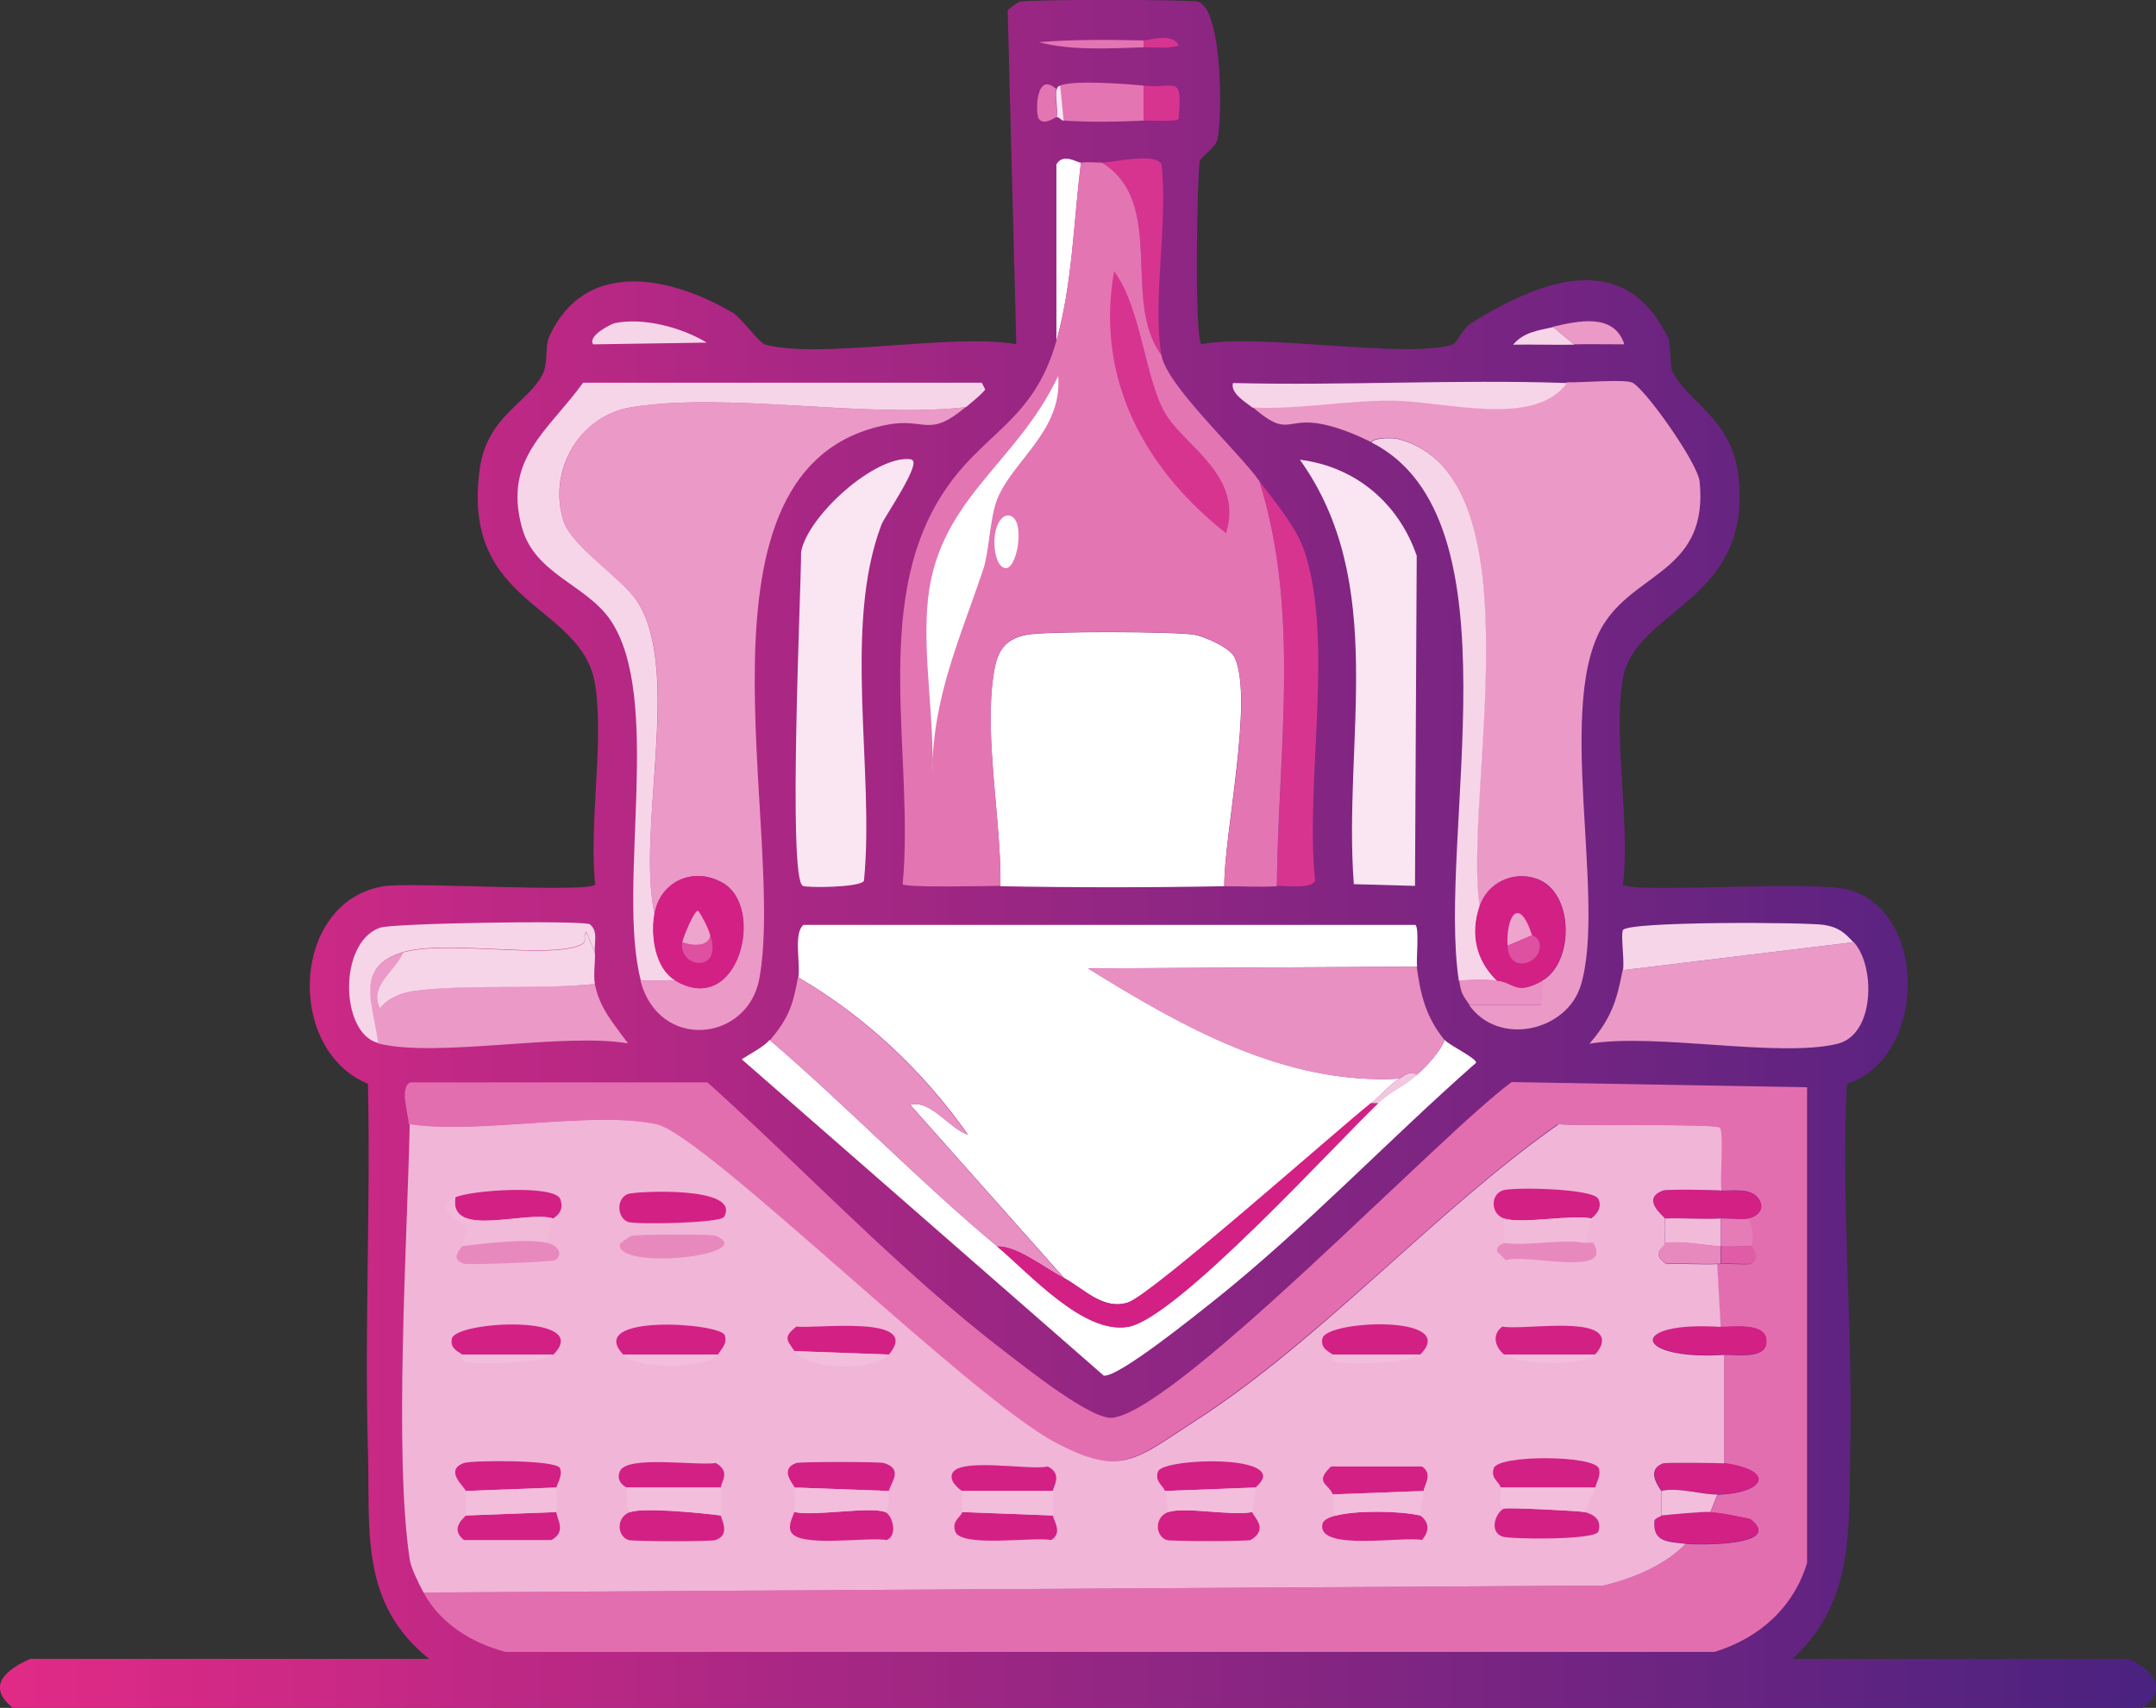 <svg xmlns="http://www.w3.org/2000/svg" xmlns:xlink="http://www.w3.org/1999/xlink" id="Ebene_2" data-name="Ebene 2" viewBox="0 0 62.41 49.45"><rect x="0" y="0" width="62.41" height="49.45" fill="#333333" stroke="none"/><defs><style>      .cls-1 {        fill: url(#Unbenannter_Verlauf_46);      }      .cls-2 {        fill: #e475b3;      }      .cls-3 {        fill: #dd51a0;      }      .cls-4 {        fill: #e889be;      }      .cls-5 {        fill: #fff;      }      .cls-6 {        fill: #f4c7e0;      }      .cls-7 {        fill: #eda4cd;      }      .cls-8 {        fill: #eb99c7;      }      .cls-9 {        fill: #df5ca6;      }      .cls-10 {        fill: #e36eaf;      }      .cls-11 {        fill: #f1bad9;      }      .cls-12 {        fill: #fae6f2;      }      .cls-13 {        fill: #f1b5d7;      }      .cls-14 {        fill: #d32085;      }      .cls-15 {        fill: #f7d5e8;      }      .cls-16 {        fill: #d73490;      }      .cls-17 {        fill: #e57cb7;      }      .cls-18 {        fill: #ea92c3;      }      .cls-19 {        fill: #e990c2;      }      .cls-20 {        fill: #f2bedc;      }    </style><linearGradient id="Unbenannter_Verlauf_46" data-name="Unbenannter Verlauf 46" x1="0" y1="24.72" x2="62.41" y2="24.72" gradientUnits="userSpaceOnUse"><stop offset="0" stop-color="#e12a86"></stop><stop offset="1" stop-color="#4a2280"></stop></linearGradient></defs><g id="NN"><g id="Generatives_Objekt" data-name="Generatives Objekt"><g><path class="cls-1" d="M53.56,41.96c-.05,2.3.14,4.4-1.67,6.07h9.72c.71.31,1.18.9.4,1.42H.37c-.78-.63-.2-1.11.51-1.42h11.54c-2.03-1.63-1.7-3.75-1.77-6.07-.1-3.52.08-7.06,0-10.58-2.4-.99-2.22-5.29.46-5.72.83-.13,5.95.2,6.12-.05-.19-1.76.26-4.08,0-5.77-.36-2.39-3.91-2.25-3.34-6.28.22-1.53,1.41-1.9,1.82-2.73.17-.34.05-.79.2-1.11,1.06-2.27,3.55-1.7,5.31-.66.22.13.77.87.91.91,1.53.45,5.5-.34,7.29,0l-.25-9.67c.06-.07.3-.24.35-.25.25-.07,4.91-.07,5.16,0,.71.21.71,3.37.56,4-.06.23-.47.48-.51.61-.07.26-.17,5.16.05,5.31,1.62-.34,6,.44,7.29,0,.08-.03.3-.48.51-.61,1.96-1.22,4.46-2.24,5.72.46.05.11.05.8.1.91.4.89,1.73,1.36,1.92,3.04.43,3.66-2.98,3.85-3.34,5.87-.3,1.68.22,4.2,0,5.97.19.27,5.52-.13,6.53.15,2.35.66,2.24,4.91-.05,5.62-.17,3.51.18,7.08.1,10.58Z"></path><g><path class="cls-10" d="M12.26,46.11l34.16-.2c.88-.22,1.74-.57,2.38-1.21.36.04,2.87.07,1.87-.71-.37-.08-.8-.17-1.16-.2l.2-.51c1.41-.05,1.68-.7.2-.91v-3.14c.35-.02,1.31.16,1.21-.46-.07-.49-.97-.33-1.32-.35l-.1-1.82s.07,0,.1,0c.28-.02.58.02.86,0,.32-.2.05-.4.05-.51.01-.27.05-.57-.1-.81.28-.07.48-.28.3-.56-.22-.35-.77-.23-1.11-.25-.04-.28.08-1.73-.05-1.82-.19-.13-4.1-.03-4.66-.1-3.59,2.54-6.86,6.24-10.53,8.6-1.72,1.11-2.13,1.63-4.05.61-2.5-1.33-10.14-8.9-11.54-9.21-1.81-.4-5.16.3-7.14,0,0-.29-.28-1.07.05-1.21h8.6c2.86,2.57,5.55,5.45,8.6,7.79.58.44,2.53,2.01,3.14,1.92,1.94-.28,9.51-8.24,11.54-9.72l8.55.15v13.77c-.39,1.3-1.4,2.19-2.68,2.58H14.64c-.97-.25-1.9-.82-2.38-1.72Z"></path><path class="cls-5" d="M41.01,27.99l-9.51.05c2.71,1.68,5.7,3.38,9.01,3.19-.29.18-.56.51-.81.71-1.07.86-6.34,5.54-7.03,5.77-.73.24-1.31-.41-1.87-.71l-4.45-5.01c.59-.17,1.15.71,1.67.86-1.29-1.83-2.97-3.42-4.91-4.55.07-.37-.15-1.29.15-1.52h17.71c.12.08.02,1,.05,1.21Z"></path><path class="cls-8" d="M42.53,29.1h2.07l.05-.71c.92-.52.92-2.55-.15-2.94-.67-.24-1.43.08-1.67.81-.52-3.11,1.79-12.5-2.38-13.56-.12-.03-.67-.05-.76.1-.42-.21-.91-.41-1.37-.51-1.12-.24-1,.42-2.07-.51,1.32.06,2.68-.21,4-.2,1.55,0,4.15.82,5.11-.51.41.01,1.61-.09,1.87,0,.34.11,1.92,2.33,1.97,2.88.25,2.53-1.76,2.6-2.73,4.05-1.51,2.23.05,8.01-.71,10.53-.41,1.34-2.39,1.78-3.24.56Z"></path><path class="cls-8" d="M27.95,11.79c-1.09.91-1.16.29-2.28.51-6.05,1.18-2.9,11.74-3.69,16.04-.34,1.83-2.91,2.1-3.44.05h1.01c1.84,1.09,2.62-2.13,1.37-2.83-.85-.48-1.81-.04-1.97.91-.54-2.42.81-7.07-.51-9.06-.44-.66-1.89-1.58-2.13-2.33-.45-1.45.46-3.05,1.97-3.29,2.79-.45,6.76.33,9.67,0Z"></path><path class="cls-5" d="M28.86,36.08c.92.77,2.5,2.56,3.8,2.33,1.41-.25,6-5.3,7.24-6.48.37-.36.69-.44,1.11-.81.27-.23.68-.67.81-1.01.12.15.91.52.91.66-2.57,2.26-4.96,4.8-7.64,6.93-.47.37-2.72,2.19-3.14,2.13l-10.48-9.16c.23-.15.64-.36.81-.56,2.25,1.93,4.3,4.07,6.58,5.97Z"></path><path class="cls-15" d="M27.95,11.79c-2.91.33-6.88-.45-9.67,0-1.51.24-2.43,1.84-1.97,3.29.24.75,1.69,1.66,2.13,2.33,1.31,1.99-.03,6.64.51,9.06-.11.63.01,1.57.61,1.92h-1.01c-.71-2.74.67-8.25-.91-10.48-.71-.99-2.16-1.3-2.53-2.63-.55-2,.75-2.79,1.77-4.2h11.54l.1.2c-.16.19-.36.34-.56.51Z"></path><path class="cls-12" d="M26.38,13.31c.34.05-.78,1.66-.86,1.87-1.13,2.95-.2,7.15-.51,10.32-.09.2-1.64.21-1.77.15-.44-.2-.05-8.59-.05-9.67.19-1.05,2.17-2.83,3.19-2.68Z"></path><path class="cls-19" d="M41.01,27.99c.11.82.27,1.47.81,2.13-.13.34-.54.78-.81,1.01-.2-.14-.34,0-.51.1-3.31.2-6.3-1.51-9.01-3.19l9.51-.05Z"></path><path class="cls-12" d="M37.62,13.31c1.63.2,2.87,1.27,3.39,2.78l-.05,9.56-1.77-.05c-.32-4.14,1.01-8.71-1.57-12.3Z"></path><path class="cls-8" d="M46.98,28.09l6.68-.81c.62.66.63,2.66-.46,2.94-1.7.42-5.28-.32-7.19,0,.62-.72.79-1.23.96-2.13Z"></path><path class="cls-19" d="M30.79,37c-.59-.31-1.35-.93-1.92-.91-2.28-1.9-4.33-4.04-6.58-5.97.54-.65.66-1,.81-1.82,1.94,1.13,3.62,2.73,4.91,4.55-.52-.15-1.08-1.03-1.67-.86l4.45,5.01Z"></path><path class="cls-15" d="M42.83,26.27c-.26.79-.09,1.55.51,2.13-.32-.04-.79-.03-1.11,0-.64-4.19,1.83-13.38-2.53-15.59.09-.15.64-.13.76-.1,4.17,1.06,1.86,10.45,2.38,13.56Z"></path><path class="cls-8" d="M11.66,27.58c-.18.52-1.01.97-.66,1.62.23-.31.66-.46,1.01-.51,1.59-.21,3.58-.04,5.21-.2.13.7.56,1.17.96,1.72-1.91-.32-5.53.43-7.24,0-.16-1.16-.69-2.21.71-2.63Z"></path><path class="cls-15" d="M17.22,27.58c.02.2-.05.65,0,.91-1.63.17-3.62,0-5.21.2-.36.05-.78.2-1.01.51-.35-.65.47-1.1.66-1.62,1.25-.37,4.13.19,5.11-.2.28-.11.08-.22.2-.4l.25.61Z"></path><path class="cls-15" d="M53.66,27.28l-6.68.81c.05-.25-.07-1.04,0-1.16.14-.26,5.32-.23,5.82-.15.42.07.58.21.86.51Z"></path><path class="cls-15" d="M17.22,27.58l-.25-.61c-.13.18.08.29-.2.4-.98.39-3.86-.17-5.11.2-1.4.42-.87,1.47-.71,2.63-1.1-.27-1.17-2.91.05-3.34.37-.13,5.8-.22,6.07-.1.26.2.12.54.15.81Z"></path><path class="cls-15" d="M45.36,11.09c-.96,1.32-3.56.51-5.11.51-1.32,0-2.67.26-4,.2-.18-.15-.64-.41-.56-.71,3.22.08,6.45-.11,9.67,0Z"></path><path class="cls-15" d="M17.78,9.36c.84-.18,1.95.12,2.68.56l-3.29.05c-.17-.25.53-.59.61-.61Z"></path><path class="cls-18" d="M43.34,28.39c.51.06.54.44,1.32,0l-.05.71h-2.07c-.2-.29-.25-.34-.3-.71.33-.03.8-.04,1.11,0Z"></path><path class="cls-8" d="M45.56,9.97l-.61-.51c.71-.16,1.77-.42,2.07.51-.49,0-.98-.01-1.47,0Z"></path><path class="cls-15" d="M44.96,9.47l.61.51c-.59.01-1.18-.01-1.77,0,.31-.37.73-.41,1.16-.51Z"></path><path class="cls-14" d="M49.81,38.41c.34.02,1.24-.13,1.32.35.1.62-.86.43-1.21.46-2.62.17-2.86-.99-.1-.81Z"></path><path class="cls-14" d="M49.81,34.47c.35.03.89-.09,1.11.25.18.28-.02.49-.3.56-.2.05-.57-.01-.81,0-.54.03-1.08-.02-1.62,0,0-.05-.72-.56-.05-.81.12-.04,1.43-.02,1.67,0Z"></path><path class="cls-14" d="M49.92,42.36c1.48.21,1.21.86-.2.91-.4.01-1.14-.22-1.62-.1,0-.05-.5-.6.05-.81.08-.03,1.68-.01,1.77,0Z"></path><path class="cls-14" d="M49.51,43.78c.37.03.8.12,1.16.2.99.78-1.51.75-1.87.71-.51-.06-.96-.04-.91-.66,0-.08.2-.14.2-.15.3-.03,1.19-.12,1.42-.1Z"></path><path class="cls-11" d="M49.81,35.28v.81c-.54-.03-1.07-.16-1.62-.1,0-.23.02-.48,0-.71.54-.02,1.08.03,1.62,0Z"></path><path class="cls-20" d="M49.71,43.27l-.2.51c-.22-.02-1.12.07-1.42.1,0-.23,0-.47,0-.71.48-.12,1.22.12,1.62.1Z"></path><path class="cls-4" d="M49.81,36.08v.51s-.07,0-.1,0c-.49.02-.98-.02-1.47,0-.5-.34-.05-.45-.05-.61.55-.06,1.08.07,1.62.1Z"></path><g><path class="cls-13" d="M49.81,34.47c-.24-.02-1.55-.04-1.67,0-.67.25.05.76.05.81.02.23,0,.48,0,.71,0,.16-.45.26.05.61.49-.02.98.02,1.47,0l.1,1.82c-2.75-.18-2.52.98.1.81v3.14c-.09-.01-1.69-.03-1.77,0-.55.21-.05.76-.05.81,0,.23,0,.47,0,.71,0,.01-.2.07-.2.15-.05.62.4.6.91.66-.64.64-1.5.99-2.38,1.21l-34.16.2c-.13-.25-.36-.69-.4-.96-.46-3.02-.07-9.29,0-12.6,1.98.3,5.32-.4,7.14,0,1.4.31,9.04,7.88,11.54,9.21,1.92,1.02,2.33.5,4.05-.61,3.67-2.36,6.93-6.07,10.53-8.6.56.07,4.47-.03,4.66.1.13.09,0,1.54.05,1.82Z"></path><g><path class="cls-14" d="M20.77,39.22h-2.73c-1.12-1.19,2.82-.92,2.94-.56.08.24-.09.39-.2.56Z"></path><path class="cls-14" d="M16.01,39.22h-2.63c-.17-.12-.35-.19-.3-.46.11-.52,4.11-.72,2.94.46Z"></path><path class="cls-14" d="M25.73,39.22l-2.73-.1c-.24-.34-.32-.4.05-.71.57.07,3.67-.36,2.68.81Z"></path><path class="cls-14" d="M46.07,35.28c-.61-.12-2.03.17-2.53,0-.39-.13-.4-.68-.05-.81.29-.11,2.67-.06,2.78.25.15.32-.19.53-.2.56Z"></path><path class="cls-14" d="M46.17,39.22h-2.63c-.27-.22-.36-.59-.05-.81.56.11,2.74-.29,2.88.35.03.17-.1.36-.2.46Z"></path><path class="cls-14" d="M46.17,43.07h-2.73c-.04-.17-.3-.26-.2-.56.13-.39,2.86-.38,3.04,0,.07.23-.07.4-.1.56Z"></path><path class="cls-14" d="M18.18,34.57c.23-.08,3.29-.24,2.78.66-.09.19-2.58.23-2.78.15-.32-.12-.35-.68,0-.81Z"></path><path class="cls-14" d="M20.87,43.88c0,.12.29.54-.15.71-.12.05-2.41.04-2.53,0-.35-.13-.34-.68.05-.81.43-.14,2.09.03,2.63.1Z"></path><path class="cls-14" d="M20.87,43.07h-2.73s-.33-.15-.2-.46c.17-.49,2.25-.16,2.78-.25.45.26.14.55.15.71Z"></path><path class="cls-14" d="M16.01,35.28c-.78-.24-3.03.61-2.83-.61.43-.21,2.88-.38,3.04.05.14.39-.19.53-.2.56Z"></path><path class="cls-14" d="M41.11,39.22h-2.53c-.17-.12-.35-.19-.3-.46.08-.54,4-.71,2.83.46Z"></path><path class="cls-14" d="M25.62,43.78c.21.08.38.67.05.81-.57-.1-2.57.24-2.78-.25-.09-.21.1-.49.1-.56.59.13,2.19-.17,2.63,0Z"></path><path class="cls-14" d="M36.35,43.07l-2.63.1c-.05-.17-.3-.26-.2-.56.11-.35,2.93-.48,3.04.1.03.16-.2.33-.2.35Z"></path><path class="cls-14" d="M16.11,43.78c-.02.17.32.56-.15.81h-2.53c-.44-.35.05-.67.05-.71l2.63-.1Z"></path><path class="cls-14" d="M36.25,43.78c0,.11.51.48-.05.81-.11.04-2.32.04-2.43,0-.35-.13-.34-.68.05-.81.48-.16,1.84.12,2.43,0Z"></path><path class="cls-14" d="M25.73,43.17l-2.73-.1c0-.07-.47-.52.05-.71.12-.04,2.41-.04,2.53,0,.58.17.21.56.15.81Z"></path><path class="cls-14" d="M41.11,43.88s.44.27.05.71c-.52-.12-3.04.34-2.88-.46.03-.15.28-.22.4-.25.58-.15,1.82-.14,2.43,0Z"></path><path class="cls-14" d="M41.21,43.17l-2.63.1c-.11-.31-.55-.33-.05-.81h2.63c.34.22.05.56.05.71Z"></path><path class="cls-14" d="M30.48,43.17h-2.63s-.35-.22-.3-.46c.1-.55,2.27-.12,2.78-.25.45.23.14.6.15.71Z"></path><path class="cls-14" d="M30.48,43.88c0,.12.3.5-.05.71-.52-.1-2.62.23-2.78-.25-.11-.32.2-.44.2-.56l2.63.1Z"></path><path class="cls-14" d="M16.11,43.07l-2.63.1c0-.1-.65-.59-.05-.81.22-.08,2.68-.1,2.78.15.09.22-.11.5-.1.56Z"></path><path class="cls-14" d="M45.87,43.78c.28.07.5.23.4.56-.08.26-2.56.23-2.78.15-.41-.15-.18-.72.05-.81.11-.04,2.22.07,2.33.1Z"></path><path class="cls-11" d="M16.01,35.28c-.07.23-.15.47-.2.71-.61-.12-1.78.02-2.43.1,0-.19.17-.36.1-.56-.06-.16-1.05-.5-.3-.86-.19,1.21,2.05.36,2.83.61Z"></path><path class="cls-20" d="M16.11,43.07c.02.2.02.51,0,.71l-2.63.1c.01-.23.01-.48,0-.71l2.63-.1Z"></path><path class="cls-20" d="M25.73,43.17c-.04.19.07.41-.1.61-.45-.17-2.05.13-2.63,0-.01-.24,0-.46,0-.71l2.73.1Z"></path><path class="cls-20" d="M46.17,43.07c-.04.21-.21.5-.3.71-.11-.03-2.22-.14-2.33-.1-.2-.09-.06-.44-.1-.61h2.73Z"></path><path class="cls-11" d="M46.07,35.28c-.07.21-.11.49-.2.71-.63-.13-1.65.1-2.33,0,.03-.23-.02-.48,0-.71.5.17,1.92-.12,2.53,0Z"></path><path class="cls-20" d="M20.87,43.07c.02.26.02.55,0,.81-.55-.07-2.2-.24-2.63-.1-.19-.22-.05-.49-.1-.71h2.73Z"></path><path class="cls-4" d="M18.29,35.78c.15-.04,2.32-.05,2.43,0,1.28.56-2.85,1.02-2.78.25,0-.04.31-.24.35-.25Z"></path><path class="cls-20" d="M30.48,43.17c.02.23.02.48,0,.71l-2.63-.1c0-.2,0-.41,0-.61h2.63Z"></path><path class="cls-4" d="M15.81,35.98c.45.09.45.43.25.51-.12.05-2.5.14-2.63.1-.45-.14-.05-.47-.05-.51.65-.08,1.82-.22,2.43-.1Z"></path><path class="cls-20" d="M36.25,43.78c-.59.12-1.94-.16-2.43,0-.06-.23-.03-.34-.1-.61l2.63-.1c-.01.28-.08.5-.1.71Z"></path><path class="cls-20" d="M41.21,43.17c0,.24-.09.48-.1.71-.61-.14-1.85-.15-2.43,0-.18-.19-.05-.46-.1-.61l2.63-.1Z"></path><path class="cls-4" d="M45.87,35.98c.08.02.17-.01.25,0,.62,1.03-1.95.3-2.53.51l-.25-.25c-.05-.18.2-.24.2-.25.68.1,1.7-.13,2.33,0Z"></path><path class="cls-20" d="M25.73,39.22c-.42.49-2.33.47-2.73-.1l2.73.1Z"></path><path class="cls-20" d="M20.77,39.22c-.27.4-2.29.47-2.73,0h2.73Z"></path><path class="cls-20" d="M16.01,39.22c-.23.23-2.21.32-2.58.2-.09-.03-.04-.19-.05-.2h2.63Z"></path><path class="cls-20" d="M46.17,39.22c-.35.34-2.25.3-2.63,0h2.63Z"></path><path class="cls-20" d="M41.11,39.22c-.23.23-2.11.32-2.48.2-.09-.03-.04-.19-.05-.2h2.53Z"></path></g></g><path class="cls-17" d="M50.62,35.28c.15.24.11.54.1.81-.3-.01-.61.02-.91,0v-.81c.24-.01.61.05.81,0Z"></path><path class="cls-9" d="M50.73,36.08c0,.11.27.3-.05.51-.28.02-.58-.02-.86,0v-.51c.3.02.61-.01.91,0Z"></path><path class="cls-14" d="M39.9,31.94c-1.24,1.18-5.83,6.23-7.24,6.48-1.3.23-2.87-1.56-3.8-2.33.57-.02,1.33.6,1.92.91s1.14.95,1.87.71c.69-.23,5.96-4.91,7.03-5.77h.2Z"></path><path class="cls-6" d="M41.01,31.13c-.42.37-.74.45-1.11.81h-.2c.25-.2.52-.53.81-.71.16-.1.31-.24.51-.1Z"></path><g><path class="cls-5" d="M35.44,25.66c-2.15.04-4.33.04-6.48,0,.03-1.87-.48-4.31-.2-6.12.09-.62.27-1.03.96-1.16.56-.11,4.27-.1,4.86,0,.29.05,1.04.38,1.16.66.56,1.21-.32,5.16-.3,6.63Z"></path><path class="cls-16" d="M36.96,25.66c.05-3.92.69-7.93-.51-11.74.46.63,1.07,1.31,1.32,2.07.85,2.61,0,6.7.3,9.51-.11.25-.86.14-1.11.15Z"></path><path class="cls-16" d="M33.62,10.28c-1.17-1.56.16-4.4-1.72-5.57.28,0,1.56-.31,1.72.05.2,1.64-.27,3.96,0,5.52Z"></path><path class="cls-2" d="M33.11,2.48v1.01c-.68.04-1.65.05-2.33,0l-.1-1.01c.39-.17,1.93-.05,2.43,0Z"></path><path class="cls-5" d="M31.29,4.71c-.21,1.74-.25,3.53-.71,5.16v-5.11c.2-.35.61-.04.71-.05Z"></path><path class="cls-16" d="M33.11,3.49v-1.01c.95.1,1.11-.36,1.01.96-.07.1-.83.04-1.01.05Z"></path><path class="cls-2" d="M33.11,1.17v.2c-.95.03-2.12.1-3.04-.15,1.01-.08,2.03-.07,3.04-.05Z"></path><path class="cls-2" d="M30.58,2.58c-.06.14.04.61,0,.81-.03,0-.36.26-.51.05-.1-.14-.1-1.41.51-.86Z"></path><path class="cls-16" d="M33.11,1.37v-.2c.16,0,.84-.24,1.01.15-.33.1-.68.04-1.01.05Z"></path><path class="cls-12" d="M30.79,3.49c-.09,0-.1-.09-.2-.1.04-.2-.06-.67,0-.81.04-.08.02-.07.1-.1l.1,1.01Z"></path><g><path class="cls-2" d="M31.9,4.71c1.88,1.17.55,4,1.72,5.57.15.88,2.17,2.73,2.83,3.64,1.2,3.81.55,7.82.51,11.74-.5.03-1.02,0-1.52,0-.01-1.47.87-5.41.3-6.63-.13-.28-.88-.61-1.16-.66-.59-.1-4.3-.11-4.86,0-.69.13-.87.55-.96,1.16-.27,1.82.23,4.26.2,6.12-.38,0-2.75.06-2.83-.05.34-3.63-.9-8.03,1.11-11.23,1.17-1.87,2.66-2.1,3.34-4.5.46-1.63.49-3.43.71-5.16.28-.03.37,0,.61,0Z"></path><path class="cls-5" d="M30.63,10.88c.14,1.59-1.33,2.46-1.77,3.59-.21.54-.22,1.48-.4,2.02-.67,2-1.48,3.74-1.47,5.92.06-1.55-.26-3.28-.15-4.81.21-3.12,2.56-4.09,3.8-6.73Z"></path><path class="cls-16" d="M32.25,7.85c.79,1.07.89,3.08,1.47,4.1.53.94,2.3,1.81,1.77,3.49-2.37-1.87-3.79-4.49-3.24-7.59Z"></path><path class="cls-5" d="M29.12,14.93c.6-.11.36,1.52,0,1.52-.4,0-.49-1.33,0-1.52Z"></path></g></g><g><path class="cls-14" d="M44.65,28.39c-.78.44-.81.06-1.32,0-.6-.58-.77-1.33-.51-2.13.24-.73,1-1.05,1.67-.81,1.07.38,1.07,2.42.15,2.94Z"></path><path class="cls-7" d="M44.35,27.08l-.71.3c-.05-.81.32-1.49.71-.3Z"></path><path class="cls-3" d="M43.64,27.38l.71-.3s.31.1.2.46c-.13.41-.87.59-.91-.15Z"></path></g><g><path class="cls-14" d="M19.55,28.39c-.59-.35-.72-1.3-.61-1.92.16-.95,1.13-1.39,1.97-.91,1.25.71.47,3.93-1.37,2.83Z"></path><path class="cls-3" d="M19.75,27.28c.23.09.76.17.81-.2.37,1.13-.94.94-.81.2Z"></path><path class="cls-7" d="M20.56,27.08c-.05.37-.58.29-.81.2.03-.14.34-.93.46-.91.13.18.29.5.35.71Z"></path></g></g></g></g></g></svg>